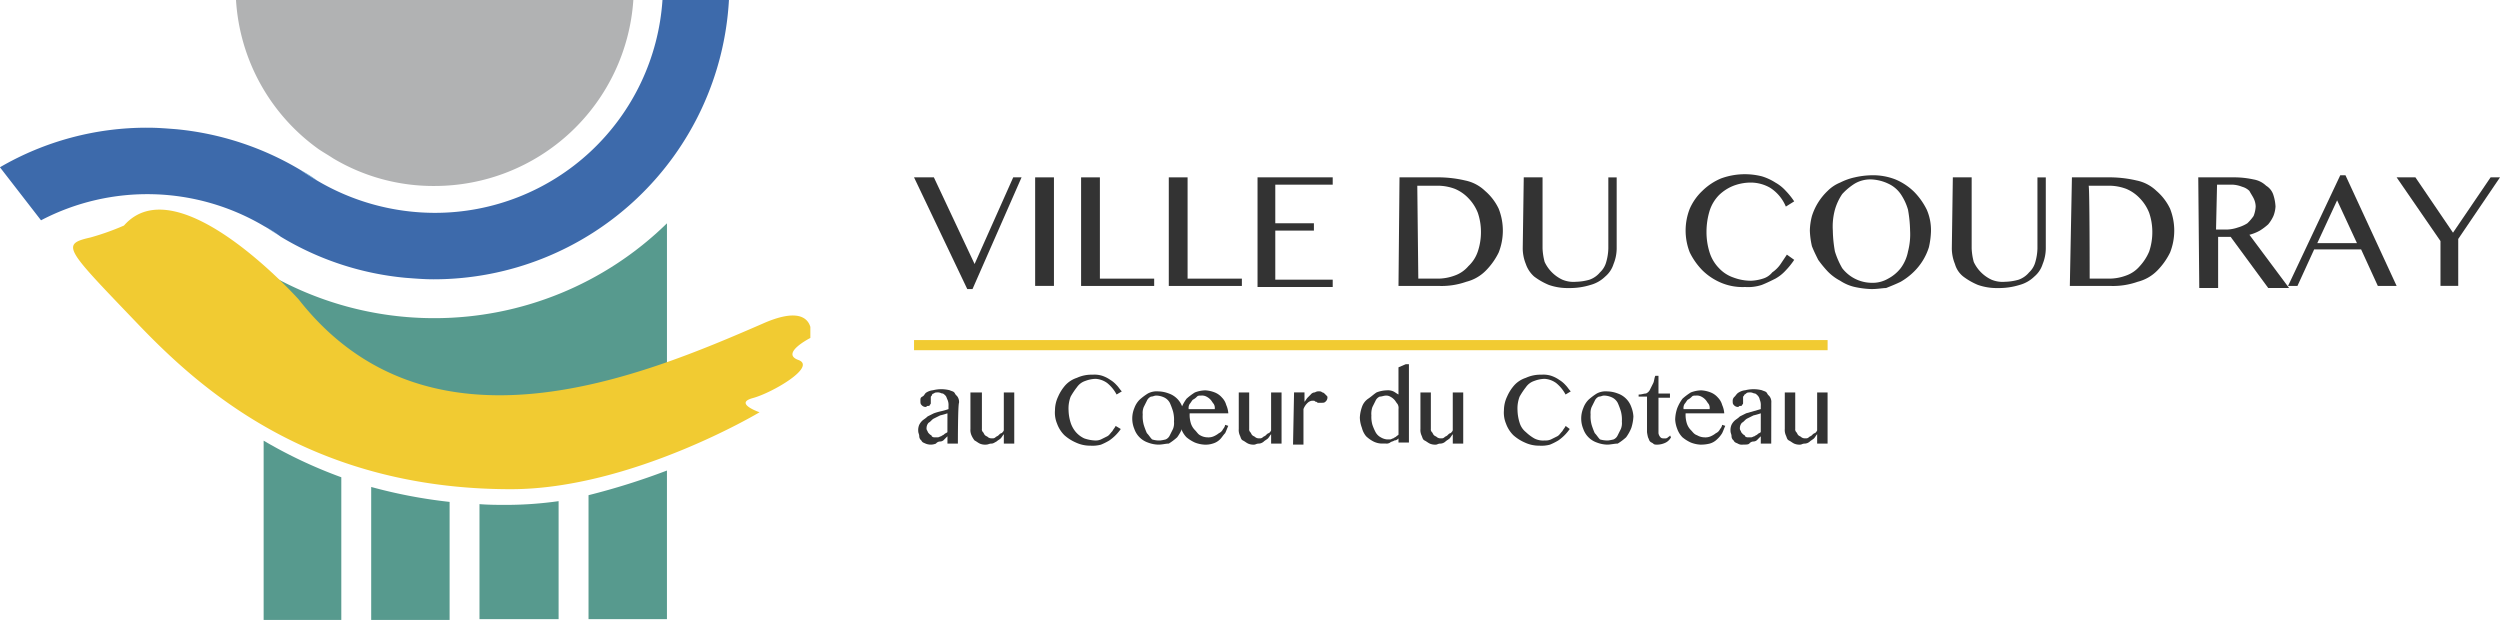 <svg xmlns="http://www.w3.org/2000/svg" xmlns:xlink="http://www.w3.org/1999/xlink" width="246.462" height="61.113" viewBox="0 0 246.462 61.113"><defs><style>.a{fill:#5da5d7;}.b{fill:#579a8e;}.c{clip-path:url(#a);}.d{fill:#f1cb32;}.e{fill:#b1b2b3;}.f{fill:#3d6aab;}.g{fill:#333;}.h{fill:none;stroke:#f1cb32;stroke-miterlimit:10;}</style><clipPath id="a"><rect width="79.815" height="61.039"/></clipPath></defs><g transform="translate(-49.348 1.238)"><g transform="translate(75.339 15.55)"><path class="a" d="M61.12,24.731A12.106,12.106,0,0,0,59.5,23.7c.515.368,1.1.736,1.62,1.031" transform="translate(-55.819 -23.7)"/><path class="a" d="M54.7,31.2a12.109,12.109,0,0,0,1.62,1.031c-.515-.295-1.031-.663-1.62-1.031" transform="translate(-54.553 -25.678)"/><path class="b" d="M54.5,59.9V77.571h7.657V63.508A46.194,46.194,0,0,1,54.5,59.9" transform="translate(-54.5 -33.246)"/><path class="b" d="M86.2,68.368c-.957,0-1.841,0-2.8-.074V79.633h7.8V68a37.26,37.26,0,0,1-5.007.368" transform="translate(-62.121 -35.382)"/><path class="b" d="M68.9,66.1V79.206h7.731V67.573A49.6,49.6,0,0,1,68.9,66.1" transform="translate(-58.297 -34.881)"/><path class="b" d="M98,78.552h7.731V63.9A68.191,68.191,0,0,1,98,66.33Z" transform="translate(-65.971 -34.301)"/></g><g transform="translate(49.422 -1.238)"><g class="c"><path class="b" d="M71.361,40.151A32.725,32.725,0,0,1,54.5,35.512v1.252a44.32,44.32,0,0,1,3.24,3.166c10.014,12.738,24.813,10.308,36.52,6.111V30.8a32.778,32.778,0,0,1-22.9,9.351" transform="translate(-28.582 -8.785)"/></g><g class="c"><path class="d" d="M97.031,40.183c-11.854,5.154-32.913,14.063-45.8-2.356,0,0-11.928-13.327-17.229-7.289a25.255,25.255,0,0,1-3.313,1.178c-2.945.663-2.43,1.1,4.418,8.247,5.964,6.259,16.935,16.567,37.036,16.567,11.854,0,24.519-7.584,24.519-7.584s-2.577-.884-.663-1.4,6.332-3.092,4.491-3.755,1.252-2.209,1.252-2.209.663-3.755-4.712-1.4" transform="translate(-21.855 -8.302)"/></g></g><g transform="translate(49.348 -1.238)"><path class="e" d="M58.973,15.626c.442.295.957.589,1.4.884a19.26,19.26,0,0,0,10.014,2.724A19.644,19.644,0,0,0,89.971.9H50.8a19.519,19.519,0,0,0,8.173,14.726" transform="translate(-27.533 -0.9)"/><path class="f" d="M62.053,21.884a22.861,22.861,0,0,1-11.56-3.166c-.515-.295-1.1-.663-1.62-1.031a29.277,29.277,0,0,0-12.3-4.05c-.957-.074-1.841-.147-2.8-.147a28.774,28.774,0,0,0-14.579,3.9l4.05,5.228a22.6,22.6,0,0,1,22.015.589,12.107,12.107,0,0,1,1.62,1.031,28.937,28.937,0,0,0,12.3,4.05c.957.074,1.841.147,2.8.147A29.152,29.152,0,0,0,91.063.9H84.51A22.477,22.477,0,0,1,62.053,21.884" transform="translate(-19.2 -0.9)"/></g><g transform="translate(139.458 15.938)"><g transform="translate(0)"><path class="g" d="M2.756,93.5l4.014,8.543L10.578,93.5H11.4L6.564,104.514H6.049L.8,93.5Z" transform="translate(-0.8 -93.191)"/><path class="g" d="M12.4,93.5h1.853v10.7H12.4Z" transform="translate(-0.46 -93.191)"/><path class="g" d="M16.8,93.5h1.853v9.984h5.352v.721H16.8Z" transform="translate(-0.331 -93.191)"/><path class="g" d="M25.2,93.5h1.853v9.984h5.352v.721H25.2Z" transform="translate(-0.085 -93.191)"/><path class="g" d="M41.111,93.5v.721H35.45v3.808h3.808v.721H35.45v4.838h5.661v.721H33.7V93.5Z" transform="translate(0.164 -93.191)"/><path class="g" d="M47.3,93.5h3.6a11.769,11.769,0,0,1,2.882.309,3.975,3.975,0,0,1,1.956,1.029,5.306,5.306,0,0,1,1.338,1.75,5.88,5.88,0,0,1,0,4.323,6.762,6.762,0,0,1-1.235,1.75,4.108,4.108,0,0,1-1.956,1.132,7.312,7.312,0,0,1-2.676.412H47.2l.1-10.7Zm1.853,9.984h1.853a4.807,4.807,0,0,0,1.75-.309,3.134,3.134,0,0,0,1.338-.926,3.49,3.49,0,0,0,.926-1.441,5.993,5.993,0,0,0,.309-1.956A5.828,5.828,0,0,0,55.023,97a4.317,4.317,0,0,0-.926-1.441,3.917,3.917,0,0,0-1.338-.926,4.808,4.808,0,0,0-1.75-.309H49.053l.1,9.161Z" transform="translate(0.56 -93.191)"/><path class="g" d="M59.2,93.5h1.853v7a6.024,6.024,0,0,0,.206,1.338,3.614,3.614,0,0,0,1.75,1.75,2.825,2.825,0,0,0,1.338.206,5.216,5.216,0,0,0,1.338-.206,2.353,2.353,0,0,0,1.029-.72,2.136,2.136,0,0,0,.618-1.029,5.214,5.214,0,0,0,.206-1.338v-7h.823v7a4.13,4.13,0,0,1-.309,1.544,2.625,2.625,0,0,1-.823,1.235,3.318,3.318,0,0,1-1.441.823,6.843,6.843,0,0,1-2.162.309,5.571,5.571,0,0,1-1.956-.309,6.564,6.564,0,0,1-1.441-.823,2.887,2.887,0,0,1-.823-1.235A4.13,4.13,0,0,1,59.1,100.5l.1-7Z" transform="translate(0.909 -93.191)"/><path class="g" d="M76.759,98.861a6.637,6.637,0,0,0,.309,2.059,3.876,3.876,0,0,0,.926,1.544,3.49,3.49,0,0,0,1.441.926,4.808,4.808,0,0,0,1.75.309,4.378,4.378,0,0,0,1.132-.206,1.852,1.852,0,0,0,.926-.618,3.134,3.134,0,0,0,.823-.823l.618-.926.721.515a7.211,7.211,0,0,1-.823,1.029,4.031,4.031,0,0,1-1.029.823c-.412.206-.823.412-1.338.618a4.267,4.267,0,0,1-1.647.206A5.424,5.424,0,0,1,78.2,103.9a5.841,5.841,0,0,1-1.853-1.235,6.761,6.761,0,0,1-1.235-1.75,5.88,5.88,0,0,1,0-4.323,5.382,5.382,0,0,1,1.235-1.75A5.841,5.841,0,0,1,78.2,93.612a6.852,6.852,0,0,1,4.014-.206,5.324,5.324,0,0,1,1.338.618,4.03,4.03,0,0,1,1.029.823,7.212,7.212,0,0,1,.823,1.029l-.823.515a4.042,4.042,0,0,0-1.544-1.853,3.852,3.852,0,0,0-1.853-.515,4.808,4.808,0,0,0-1.75.309,4.318,4.318,0,0,0-1.441.926,3.875,3.875,0,0,0-.926,1.544A7.133,7.133,0,0,0,76.759,98.861Z" transform="translate(1.366 -93.2)"/><path class="g" d="M92.673,104.519a9.01,9.01,0,0,1-1.647-.206,4.359,4.359,0,0,1-1.441-.618,4.838,4.838,0,0,1-1.235-.926,10.942,10.942,0,0,1-.926-1.132c-.206-.412-.412-.823-.618-1.338a7.945,7.945,0,0,1-.206-1.544,6.075,6.075,0,0,1,.206-1.441,5.812,5.812,0,0,1,1.544-2.47,3.7,3.7,0,0,1,1.235-.823,5.954,5.954,0,0,1,1.441-.515,8,8,0,0,1,1.647-.206,6.038,6.038,0,0,1,2.367.412,5.842,5.842,0,0,1,1.853,1.235,6.763,6.763,0,0,1,1.235,1.75,5.062,5.062,0,0,1,.412,2.162,7.947,7.947,0,0,1-.206,1.544,5.811,5.811,0,0,1-1.544,2.47,6.415,6.415,0,0,1-1.235.926c-.412.206-.926.412-1.441.618C93.805,104.416,93.29,104.519,92.673,104.519Zm0-.618a3.021,3.021,0,0,0,1.647-.412,3.886,3.886,0,0,0,1.235-1.029,4.016,4.016,0,0,0,.721-1.647,6.667,6.667,0,0,0,.206-2.059,12.673,12.673,0,0,0-.206-2.059,5.379,5.379,0,0,0-.721-1.544,3.026,3.026,0,0,0-1.235-1.029,4.315,4.315,0,0,0-1.647-.412,3.02,3.02,0,0,0-1.647.412,5.972,5.972,0,0,0-1.235,1.029,5.379,5.379,0,0,0-.72,1.544,6.346,6.346,0,0,0-.206,2.059,12.67,12.67,0,0,0,.206,2.059,7.967,7.967,0,0,0,.72,1.647,3.706,3.706,0,0,0,2.882,1.441Z" transform="translate(1.714 -93.197)"/><path class="g" d="M100.3,93.5h1.853v7a6.025,6.025,0,0,0,.206,1.338,3.614,3.614,0,0,0,1.75,1.75,2.825,2.825,0,0,0,1.338.206,5.217,5.217,0,0,0,1.338-.206,2.353,2.353,0,0,0,1.029-.72,2.136,2.136,0,0,0,.618-1.029,5.215,5.215,0,0,0,.206-1.338v-7h.823v7a4.13,4.13,0,0,1-.309,1.544,2.625,2.625,0,0,1-.823,1.235,3.319,3.319,0,0,1-1.441.823,6.843,6.843,0,0,1-2.162.309,5.571,5.571,0,0,1-1.956-.309,6.563,6.563,0,0,1-1.441-.823,2.394,2.394,0,0,1-.823-1.235,4.13,4.13,0,0,1-.309-1.544l.1-7Z" transform="translate(2.113 -93.191)"/><path class="g" d="M111.706,93.5h3.5a11.769,11.769,0,0,1,2.882.309,3.975,3.975,0,0,1,1.956,1.029,5.306,5.306,0,0,1,1.338,1.75,5.88,5.88,0,0,1,0,4.323,6.762,6.762,0,0,1-1.235,1.75,4.108,4.108,0,0,1-1.956,1.132,7.312,7.312,0,0,1-2.676.412H111.5l.206-10.7Zm1.75,9.984h1.853a4.808,4.808,0,0,0,1.75-.309,3.134,3.134,0,0,0,1.338-.926,4.967,4.967,0,0,0,.926-1.441,5.993,5.993,0,0,0,.309-1.956A5.828,5.828,0,0,0,119.323,97a4.317,4.317,0,0,0-.926-1.441,3.917,3.917,0,0,0-1.338-.926,4.808,4.808,0,0,0-1.75-.309h-1.956C113.456,94.323,113.456,103.484,113.456,103.484Z" transform="translate(2.444 -93.191)"/><path class="g" d="M123.8,93.5h3.705a9.067,9.067,0,0,1,1.75.206,2.348,2.348,0,0,1,1.235.618,1.643,1.643,0,0,1,.72.926,4.376,4.376,0,0,1,.206,1.132,3,3,0,0,1-.206.926,3.612,3.612,0,0,1-.515.823,5.716,5.716,0,0,1-.823.618,4.3,4.3,0,0,1-1.029.412l3.911,5.249H130.7l-3.706-5.044h-1.235v5.044H123.9L123.8,93.5Zm1.75,5.147h1.029a3.7,3.7,0,0,0,1.132-.206,3.657,3.657,0,0,0,.926-.412,4.476,4.476,0,0,0,.618-.721,3.006,3.006,0,0,0,.206-.926,1.94,1.94,0,0,0-.206-.823c-.1-.206-.309-.515-.412-.721a1.659,1.659,0,0,0-.721-.412,3,3,0,0,0-.926-.206h-1.544l-.1,4.426Z" transform="translate(2.805 -93.191)"/><path class="g" d="M138.061,93.3l5.044,10.911h-1.853l-1.647-3.6h-4.632l-1.647,3.6H132.4L137.547,93.3Zm-2.779,6.69h3.911l-1.956-4.22Z" transform="translate(3.057 -93.197)"/><path class="g" d="M144.653,93.5l3.705,5.455,3.706-5.455h.926l-4.117,6.073V104.2h-1.75V99.779L142.8,93.5Z" transform="translate(3.361 -93.191)"/></g><g transform="translate(0.412 18.733)"><path class="g" d="M36.911,119.152H35.882v-.721l-.309.309a.535.535,0,0,1-.412.206.535.535,0,0,0-.412.206,1.338,1.338,0,0,1-1.029,0c-.206-.1-.309-.1-.412-.309a.535.535,0,0,1-.206-.412c0-.206-.1-.309-.1-.515a1.306,1.306,0,0,1,.1-.618,1.421,1.421,0,0,1,.309-.412c.1-.1.309-.206.515-.412l.618-.309a6.548,6.548,0,0,1,.721-.206,6.555,6.555,0,0,0,.721-.206v-.309a1.306,1.306,0,0,0-.1-.618c-.1-.206-.1-.309-.206-.412s-.206-.206-.309-.206-.206-.1-.412-.1-.309,0-.412.1a.221.221,0,0,0-.206.206c-.1.1-.1.1-.1.206v.515c0,.1,0,.1-.1.206,0,.1-.1.1-.206.1s-.1.1-.206.1a.535.535,0,0,1-.412-.206c-.1-.1-.1-.206-.1-.412s0-.309.206-.412.206-.309.412-.412a1.463,1.463,0,0,1,.618-.206,3.345,3.345,0,0,1,1.647,0c.206.1.412.1.515.309s.206.206.309.412a.928.928,0,0,1,.1.515C36.911,115.344,36.911,119.152,36.911,119.152Zm-1.029-2.985a6.549,6.549,0,0,1-.721.206l-.618.309c-.206.1-.309.309-.515.412a.786.786,0,0,0-.206.515.378.378,0,0,0,.1.309c0,.1.1.206.206.309s.206.1.206.206a.378.378,0,0,0,.309.1h.309c.1,0,.206-.1.309-.1.1-.1.206-.1.309-.206s.206-.1.309-.206Z" transform="translate(-33 -111.33)"/><path class="g" d="M39.132,114.1v3.6a.378.378,0,0,0,.1.309c.1.1.1.206.206.309s.206.1.309.206a.619.619,0,0,0,.412.1.378.378,0,0,0,.309-.1c.1-.1.206-.1.309-.206s.206-.206.309-.206c.1-.1.206-.206.206-.309V114.1h1.029v5.044H41.294v-.926c-.1.1-.206.309-.309.412s-.309.206-.412.309c-.206.1-.309.206-.515.206s-.309.1-.515.1a1.306,1.306,0,0,1-.618-.1c-.206-.1-.309-.206-.515-.309a2.251,2.251,0,0,1-.309-.515,1.305,1.305,0,0,1-.1-.618v-3.6Z" transform="translate(-32.853 -111.321)"/><path class="g" d="M47.438,115.9a4.422,4.422,0,0,0,.206,1.235,2.7,2.7,0,0,0,.515.926,2.478,2.478,0,0,0,.823.618,3.658,3.658,0,0,0,1.029.206,1.306,1.306,0,0,0,.618-.1l.618-.309c.206-.1.309-.309.515-.515.1-.206.309-.412.309-.515l.515.309a4.439,4.439,0,0,1-1.132,1.132,6.106,6.106,0,0,1-.823.412,3.173,3.173,0,0,1-1.029.1,3.288,3.288,0,0,1-1.441-.309,4.251,4.251,0,0,1-1.132-.721,3.066,3.066,0,0,1-.721-1.132A2.825,2.825,0,0,1,46.1,115.9a3.169,3.169,0,0,1,.309-1.338,4.251,4.251,0,0,1,.721-1.132,2.665,2.665,0,0,1,1.132-.72,3.437,3.437,0,0,1,1.544-.309,2.555,2.555,0,0,1,.926.1,3.08,3.08,0,0,1,.823.412,2.73,2.73,0,0,1,.618.515c.206.206.309.412.515.618l-.515.309a3.63,3.63,0,0,0-.926-1.132,2.158,2.158,0,0,0-1.132-.412,3.045,3.045,0,0,0-1.029.206,1.6,1.6,0,0,0-.823.618,7.222,7.222,0,0,0-.618.926A3.271,3.271,0,0,0,47.438,115.9Z" transform="translate(-32.616 -111.371)"/><path class="g" d="M56.073,119.249a3.044,3.044,0,0,1-1.029-.206,2.159,2.159,0,0,1-1.338-1.338,2.676,2.676,0,0,1,0-2.059,2.242,2.242,0,0,1,.515-.823,5.707,5.707,0,0,1,.823-.618A1.856,1.856,0,0,1,56.073,114a3.045,3.045,0,0,1,1.029.206,2.159,2.159,0,0,1,1.338,1.338,3.006,3.006,0,0,1,.206.926,4.378,4.378,0,0,1-.206,1.132,4.174,4.174,0,0,1-.515.926,5.714,5.714,0,0,1-.823.618C56.794,119.147,56.485,119.249,56.073,119.249Zm.206-.412a4.457,4.457,0,0,0,.515-.1.8.8,0,0,0,.412-.412l.309-.618a1.526,1.526,0,0,0,.1-.721,3.173,3.173,0,0,0-.1-1.029,7.089,7.089,0,0,0-.309-.823,1.24,1.24,0,0,0-.515-.515,1.939,1.939,0,0,0-.823-.206c-.206,0-.309.1-.515.1a.8.8,0,0,0-.412.412l-.309.618a1.527,1.527,0,0,0-.1.721,3.174,3.174,0,0,0,.1,1.029,7.091,7.091,0,0,0,.309.823c.206.206.309.412.515.618A2.266,2.266,0,0,0,56.279,118.838Z" transform="translate(-32.399 -111.324)"/><path class="g" d="M60.47,119.252a3.006,3.006,0,0,1-.926-.206,3.609,3.609,0,0,1-.823-.515,2.241,2.241,0,0,1-.515-.823,3.005,3.005,0,0,1-.206-.926,3.7,3.7,0,0,1,.206-1.132,4.172,4.172,0,0,1,.515-.926,5.713,5.713,0,0,1,.823-.618,3.045,3.045,0,0,1,1.029-.206,3.005,3.005,0,0,1,.926.206,1.846,1.846,0,0,1,.721.515,1.659,1.659,0,0,1,.412.721,2.422,2.422,0,0,1,.206.823H59.029a2.849,2.849,0,0,0,.1.926,1.659,1.659,0,0,0,.412.721c.206.206.309.412.515.515a1.488,1.488,0,0,0,.72.206,1.306,1.306,0,0,0,.618-.1,2.249,2.249,0,0,0,.515-.309.8.8,0,0,0,.412-.412.78.78,0,0,0,.206-.412l.309.1c-.1.206-.206.515-.309.721-.206.206-.309.412-.515.618a1.659,1.659,0,0,1-.721.412A2.266,2.266,0,0,1,60.47,119.252Zm1.029-3.5a.771.771,0,0,0-.1-.515c-.1-.1-.206-.309-.309-.412a1.42,1.42,0,0,0-.412-.309.928.928,0,0,0-.515-.1c-.206,0-.309,0-.412.1a1.422,1.422,0,0,1-.412.309c-.1.1-.206.309-.309.412a.771.771,0,0,0-.1.515Z" transform="translate(-32.267 -111.327)"/><path class="g" d="M64.729,114.1v3.6a.378.378,0,0,0,.1.309c.1.1.1.206.206.309s.206.1.309.206a.619.619,0,0,0,.412.1.378.378,0,0,0,.309-.1c.1-.1.206-.1.309-.206s.206-.206.309-.206c.1-.1.206-.206.206-.309V114.1H67.92v5.044H66.891v-.926c-.1.1-.206.309-.309.412s-.309.206-.412.309a.786.786,0,0,1-.515.206c-.206,0-.309.1-.412.1a1.306,1.306,0,0,1-.618-.1c-.206-.1-.309-.206-.515-.309s-.206-.309-.309-.515a1.305,1.305,0,0,1-.1-.618v-3.6Z" transform="translate(-32.1 -111.321)"/><path class="g" d="M69,114.1h1.029v.926c.1-.1.206-.309.309-.412l.309-.309a.535.535,0,0,1,.412-.206.619.619,0,0,1,.412-.1.378.378,0,0,1,.309.1.359.359,0,0,1,.206.1l.206.206c.1.1.1.1.1.206a.535.535,0,0,1-.206.412c-.1.1-.206.1-.412.1H71.37c-.1,0-.1-.1-.206-.1s-.1-.1-.206-.1h-.206a.781.781,0,0,0-.412.206,1.583,1.583,0,0,0-.412.618v3.5H68.9L69,114.1Z" transform="translate(-31.948 -111.324)"/><path class="g" d="M79.108,118.708a.535.535,0,0,1-.412.206c-.1.1-.309.1-.412.206a.619.619,0,0,1-.412.1h-.412a1.94,1.94,0,0,1-.823-.206,3.129,3.129,0,0,1-.721-.515,2.069,2.069,0,0,1-.412-.823,3.045,3.045,0,0,1-.206-1.029,3.657,3.657,0,0,1,.206-1.029,1.6,1.6,0,0,1,.618-.823c.309-.206.515-.412.823-.618a3.045,3.045,0,0,1,1.029-.206,1.306,1.306,0,0,1,.618.1c.206.1.309.206.515.309v-2.676l.721-.309h.309v7.72H79.108v-.412Zm0-2.882a.771.771,0,0,0-.1-.515c-.1-.1-.206-.309-.309-.412a1.42,1.42,0,0,0-.412-.309.778.778,0,0,0-.412-.1c-.206,0-.412.1-.618.1a.8.8,0,0,0-.412.412l-.309.618a2.007,2.007,0,0,0-.1.823,2.85,2.85,0,0,0,.1.926,5.013,5.013,0,0,0,.309.721,1.24,1.24,0,0,0,.515.515,1.463,1.463,0,0,0,.618.206h.309c.1,0,.206-.1.309-.1.1-.1.206-.1.309-.206s.206-.1.206-.206v-2.47Z" transform="translate(-31.76 -111.4)"/><path class="g" d="M82.129,114.1v3.6a.378.378,0,0,0,.1.309c.1.1.1.206.206.309s.206.1.309.206a.619.619,0,0,0,.412.1.378.378,0,0,0,.309-.1c.1-.1.206-.1.309-.206s.206-.206.309-.206c.1-.1.206-.206.206-.309V114.1H85.32v5.044H84.291v-.926c-.1.1-.206.309-.309.412s-.309.206-.412.309a.786.786,0,0,1-.515.206c-.206,0-.309.1-.412.1a1.306,1.306,0,0,1-.618-.1c-.206-.1-.309-.206-.515-.309s-.206-.309-.309-.515a1.305,1.305,0,0,1-.1-.618v-3.6Z" transform="translate(-31.59 -111.321)"/><path class="g" d="M90.438,115.9a4.423,4.423,0,0,0,.206,1.235,1.851,1.851,0,0,0,.618.926,4.3,4.3,0,0,0,.823.618,1.856,1.856,0,0,0,1.029.206,1.306,1.306,0,0,0,.618-.1l.618-.309c.206-.1.309-.309.515-.515.1-.206.309-.412.309-.515l.412.309a4.438,4.438,0,0,1-1.132,1.132,6.1,6.1,0,0,1-.823.412,3.172,3.172,0,0,1-1.029.1,3.288,3.288,0,0,1-1.441-.309,4.251,4.251,0,0,1-1.132-.721,3.066,3.066,0,0,1-.721-1.132A2.825,2.825,0,0,1,89.1,115.9a3.17,3.17,0,0,1,.309-1.338,4.251,4.251,0,0,1,.721-1.132,2.665,2.665,0,0,1,1.132-.72,3.438,3.438,0,0,1,1.544-.309,2.555,2.555,0,0,1,.926.1,3.081,3.081,0,0,1,.823.412,2.73,2.73,0,0,1,.618.515c.206.206.309.412.515.618l-.515.309a3.63,3.63,0,0,0-.926-1.132,2.158,2.158,0,0,0-1.132-.412,3.045,3.045,0,0,0-1.029.206,1.6,1.6,0,0,0-.823.618,7.225,7.225,0,0,0-.618.926A3.271,3.271,0,0,0,90.438,115.9Z" transform="translate(-31.356 -111.371)"/><path class="g" d="M99.073,119.249a3.044,3.044,0,0,1-1.029-.206,2.159,2.159,0,0,1-1.338-1.338,2.676,2.676,0,0,1,0-2.059,2.241,2.241,0,0,1,.515-.823,5.706,5.706,0,0,1,.823-.618A1.855,1.855,0,0,1,99.073,114a3.045,3.045,0,0,1,1.029.206,2.159,2.159,0,0,1,1.338,1.338,3.006,3.006,0,0,1,.206.926,4.378,4.378,0,0,1-.206,1.132,4.172,4.172,0,0,1-.515.926,5.714,5.714,0,0,1-.823.618C99.794,119.147,99.382,119.249,99.073,119.249Zm.1-.412a4.457,4.457,0,0,0,.515-.1.8.8,0,0,0,.412-.412l.309-.618a1.526,1.526,0,0,0,.1-.721,3.173,3.173,0,0,0-.1-1.029,7.092,7.092,0,0,0-.309-.823,1.24,1.24,0,0,0-.515-.515,1.939,1.939,0,0,0-.823-.206c-.206,0-.309.1-.515.1a.8.8,0,0,0-.412.412l-.309.618a1.527,1.527,0,0,0-.1.721,3.174,3.174,0,0,0,.1,1.029,7.09,7.09,0,0,0,.309.823c.206.206.309.412.515.618A2.558,2.558,0,0,0,99.176,118.838Z" transform="translate(-31.139 -111.324)"/><path class="g" d="M105.191,118.573a1.24,1.24,0,0,1-.515.515,1.939,1.939,0,0,1-.823.206c-.206,0-.309,0-.412-.1s-.206-.1-.309-.206-.1-.206-.206-.412a4.458,4.458,0,0,1-.1-.515v-3.5H102v-.206c.309,0,.515-.1.721-.1a.8.8,0,0,0,.412-.412l.309-.618c.1-.206.1-.515.206-.72h.309v1.75h1.132v.412h-1.132v3.5a.78.78,0,0,0,.206.412c.1.1.206.1.412.1a.378.378,0,0,0,.309-.1c.1-.1.206-.1.206-.206Z" transform="translate(-30.978 -111.368)"/><path class="g" d="M107.97,119.252a3.006,3.006,0,0,1-.926-.206,3.609,3.609,0,0,1-.823-.515,2.241,2.241,0,0,1-.515-.823,3.006,3.006,0,0,1-.206-.926,3.7,3.7,0,0,1,.206-1.132,4.172,4.172,0,0,1,.515-.926,5.711,5.711,0,0,1,.823-.618,3.045,3.045,0,0,1,1.029-.206,3.005,3.005,0,0,1,.926.206,1.846,1.846,0,0,1,.721.515,1.659,1.659,0,0,1,.412.721,2.423,2.423,0,0,1,.206.823h-3.808a2.85,2.85,0,0,0,.1.926,1.659,1.659,0,0,0,.412.721c.206.206.309.412.618.515a1.488,1.488,0,0,0,.72.206,1.306,1.306,0,0,0,.618-.1,2.249,2.249,0,0,0,.515-.309.8.8,0,0,0,.412-.412.78.78,0,0,0,.206-.412l.309.1c-.1.206-.206.515-.309.721a2.728,2.728,0,0,1-.515.618,1.659,1.659,0,0,1-.721.412A3.546,3.546,0,0,1,107.97,119.252Zm.926-3.5a.771.771,0,0,0-.1-.515c-.1-.1-.206-.309-.309-.412a1.42,1.42,0,0,0-.412-.309.928.928,0,0,0-.515-.1c-.206,0-.309,0-.412.1a1.422,1.422,0,0,1-.412.309c-.1.1-.206.309-.309.412a.771.771,0,0,0-.1.515Z" transform="translate(-30.875 -111.327)"/><path class="g" d="M114.814,119.152h-1.029v-.721l-.309.309a.535.535,0,0,1-.412.206.535.535,0,0,0-.412.206c-.1.1-.309.1-.618.1a.771.771,0,0,1-.515-.1c-.206-.1-.309-.1-.412-.309a.535.535,0,0,1-.206-.412c0-.206-.1-.309-.1-.515a1.305,1.305,0,0,1,.1-.618,1.421,1.421,0,0,1,.309-.412c.1-.1.309-.206.515-.412l.618-.309a26789.507,26789.507,0,0,0,1.441-.412v-.309a1.305,1.305,0,0,0-.1-.618.78.78,0,0,0-.206-.412c-.1-.1-.206-.206-.309-.206s-.206-.1-.412-.1-.309,0-.412.1-.206.1-.206.206c-.1.1-.1.1-.1.206v.515c0,.1,0,.1-.1.206,0,.1-.1.1-.206.1s-.1.1-.206.1a.535.535,0,0,1-.412-.206c-.1-.1-.1-.206-.1-.412a.535.535,0,0,1,.206-.412c.1-.1.206-.309.412-.412a1.463,1.463,0,0,1,.618-.206,3.345,3.345,0,0,1,1.647,0c.206.1.412.1.515.309s.206.206.309.412a.928.928,0,0,1,.1.515Zm-1.029-2.985a6.553,6.553,0,0,1-.721.206l-.618.309c-.206.1-.309.309-.515.412a.786.786,0,0,0-.206.515.378.378,0,0,0,.1.309c0,.1.1.206.206.309s.206.1.206.206a.378.378,0,0,0,.309.1h.309c.1,0,.206-.1.309-.1.1-.1.206-.1.309-.206s.206-.1.309-.206C113.785,118.123,113.785,116.167,113.785,116.167Z" transform="translate(-30.72 -111.33)"/><path class="g" d="M117.029,114.1v3.6a.378.378,0,0,0,.1.309c.1.1.1.206.206.309s.206.1.309.206a.619.619,0,0,0,.412.1.378.378,0,0,0,.309-.1c.1-.1.206-.1.309-.206s.206-.206.309-.206c.1-.1.206-.206.206-.309V114.1h1.029v5.044h-1.029v-.926c-.1.1-.206.309-.309.412s-.309.206-.412.309a.786.786,0,0,1-.515.206c-.206,0-.309.1-.412.1a1.306,1.306,0,0,1-.618-.1c-.206-.1-.309-.206-.515-.309s-.206-.309-.309-.515a1.305,1.305,0,0,1-.1-.618v-3.6Z" transform="translate(-30.568 -111.321)"/></g><line class="h" x2="90.064" transform="translate(0 16.849)"/></g></g></svg>